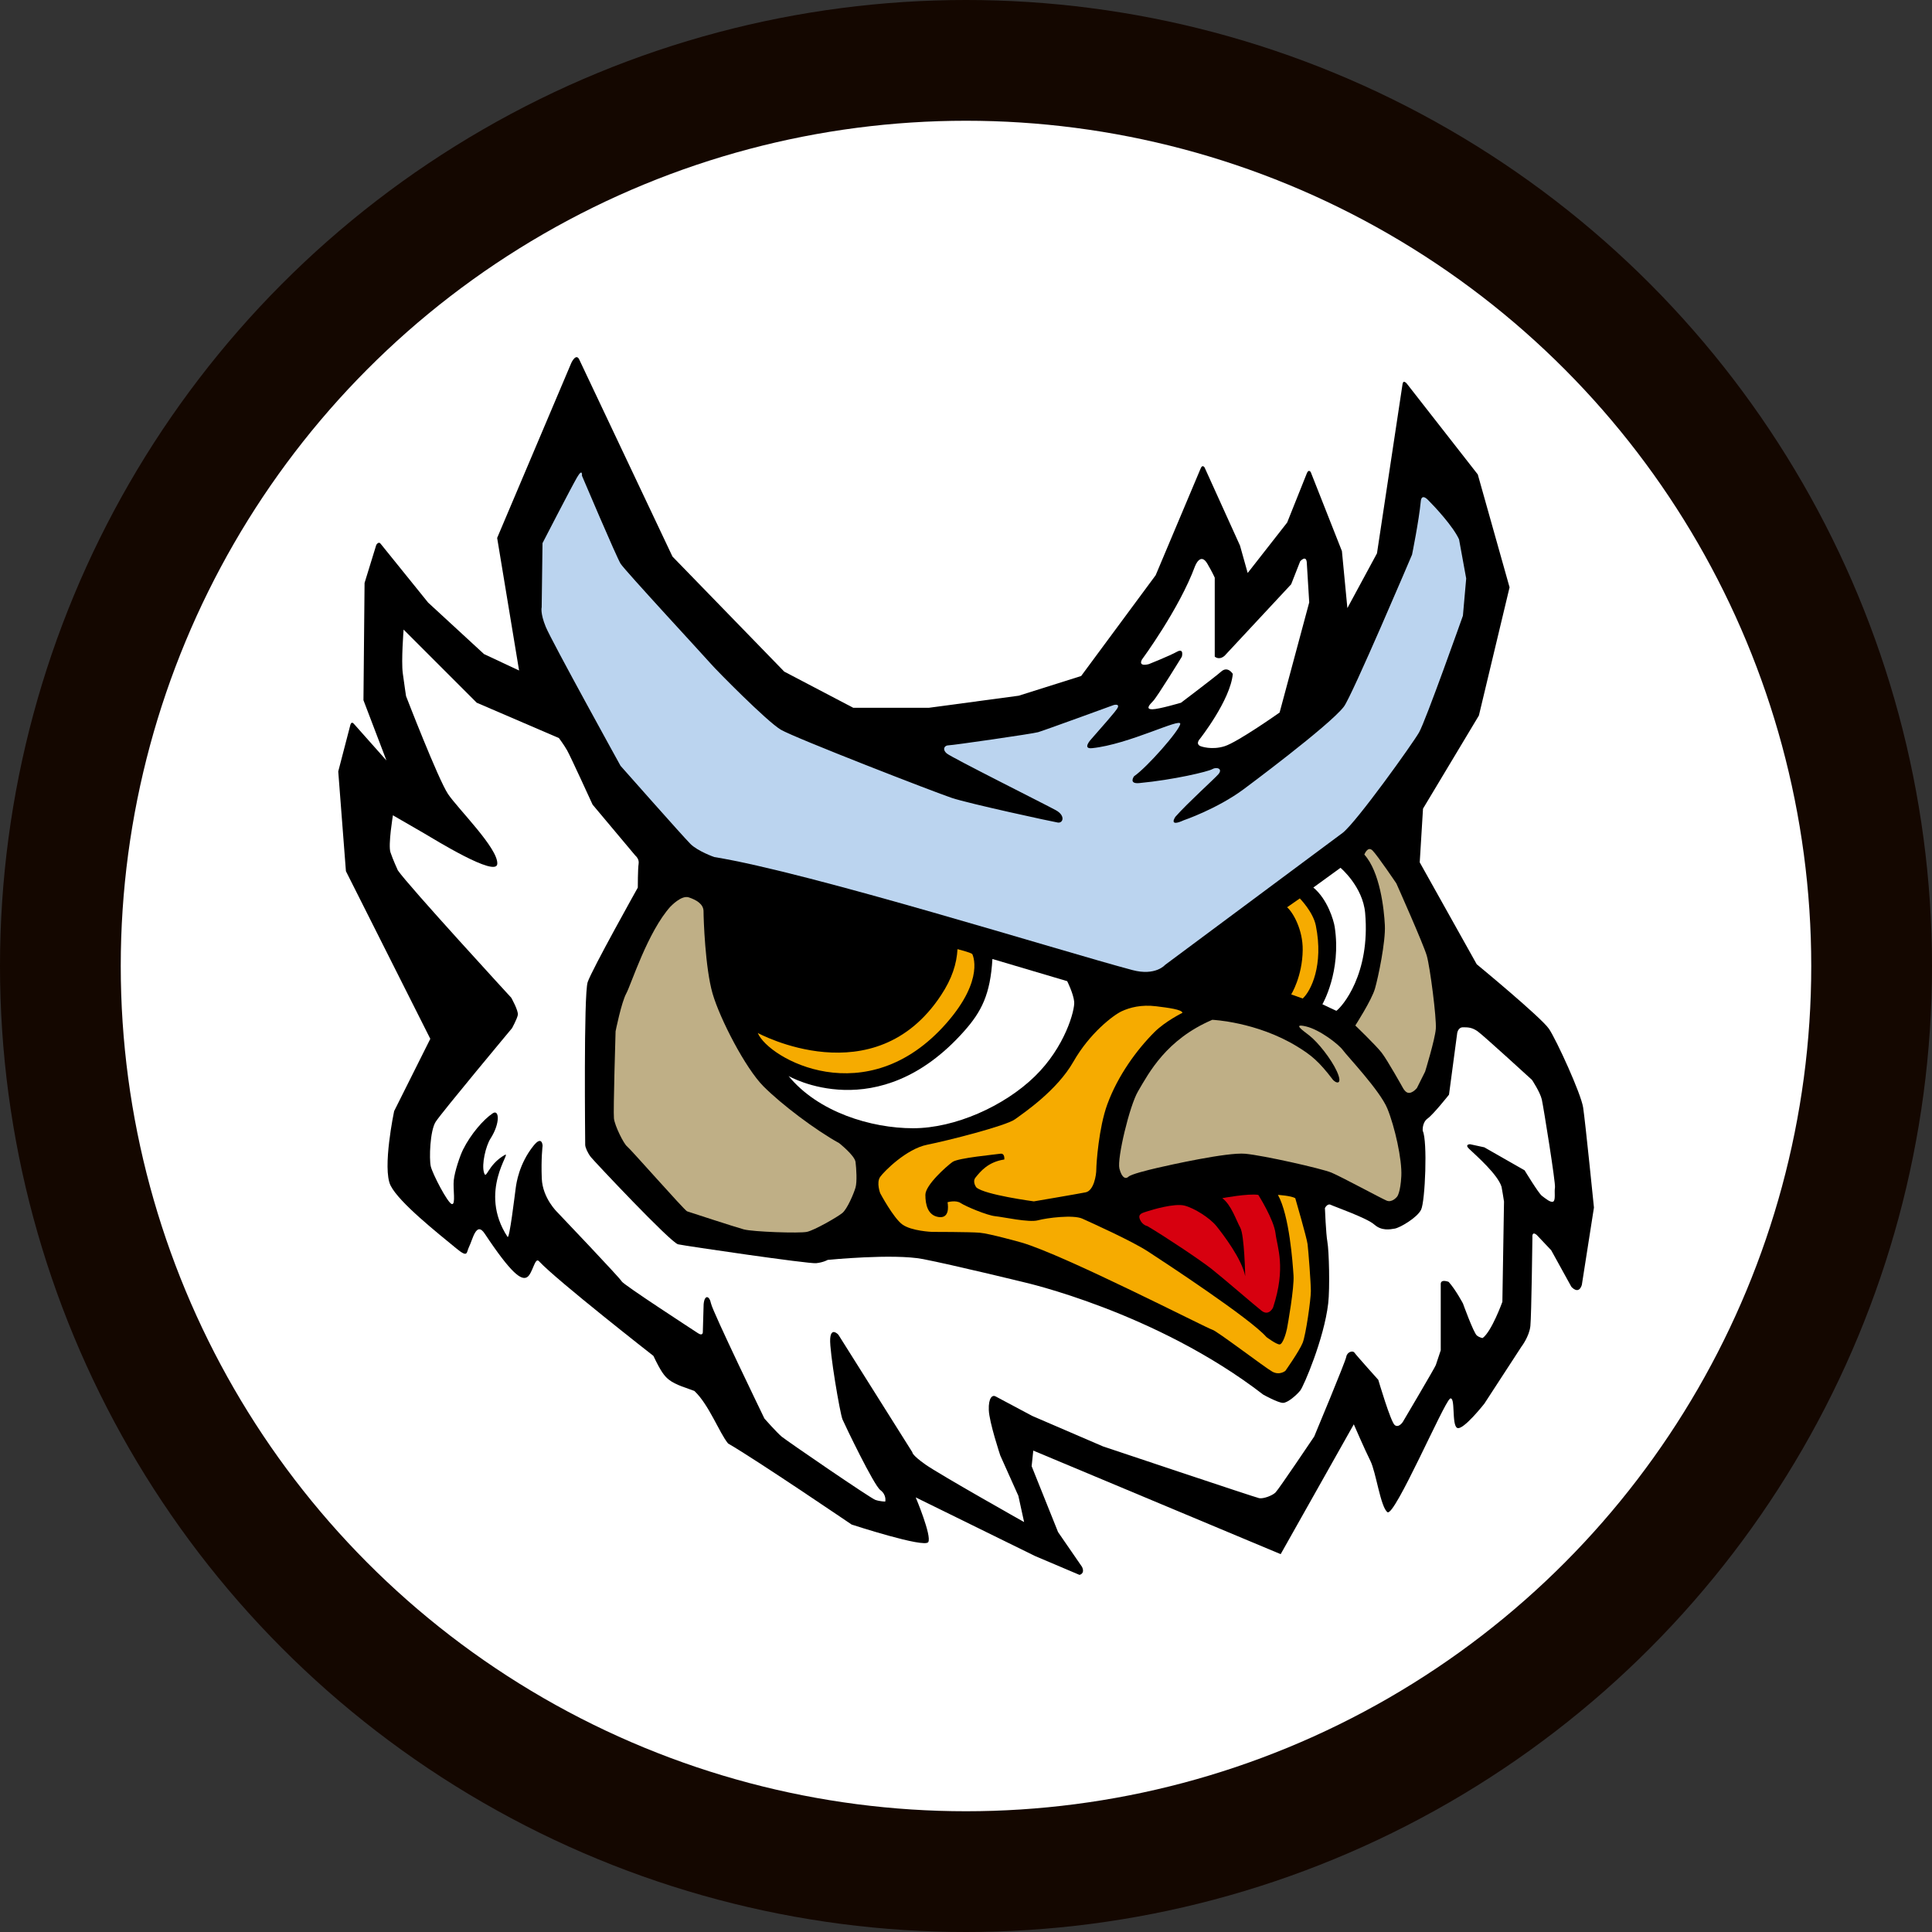 <?xml version="1.0" encoding="UTF-8"?>
<svg id="_レイヤー_1" data-name="レイヤー 1" xmlns="http://www.w3.org/2000/svg" viewBox="0 0 40 40">
  <rect x="0" y="0" width="40" height="40" fill="#333333" stroke="none"/>
  <defs>
    <style>
      .cls-1 {
        fill: #bbd4ef;
      }

      .cls-2 {
        fill: #fff;
      }

      .cls-3 {
        fill: #f6ab00;
      }

      .cls-4 {
        fill: #140700;
      }

      .cls-5 {
        fill: #bfaf86;
      }

      .cls-6 {
        fill: #d7000f;
      }
    </style>
  </defs>
  <circle class="cls-4" cx="20" cy="20" r="20"/>
  <circle class="cls-2" cx="20" cy="20" r="17.5"/>
  <g>
    <path d="m30.017,28.959c.124-.074.031.55.154.605.123.055.561-.503.561-.503l.768-1.18s.163-.211.185-.43c.022-.219.042-1.835.042-1.835,0,0-.016-.136.09-.047l.299.316.417.756s.148.177.217-.037l.251-1.603s-.18-1.785-.224-2.072c-.044-.288-.549-1.391-.706-1.626-.157-.235-1.497-1.339-1.497-1.339l-1.18-2.11.068-1.112,1.157-1.928.635-2.654-.658-2.337-1.469-1.88s-.074-.092-.089.01l-.529,3.503-.613,1.134-.113-1.18-.645-1.635s-.041-.067-.078.016l-.411,1.028-.817,1.044-.159-.567-.733-1.617s-.046-.075-.083.023l-.93,2.207-1.543,2.087-1.293.408-1.86.25h-1.565l-1.429-.749-2.314-2.382-1.923-4.064c-.068-.17-.17.051-.17.051l-1.537,3.627.454,2.745-.726-.34-1.157-1.066-.977-1.21c-.047-.073-.097.017-.097.017l-.242.786-.023,2.428.476,1.248-.679-.764c-.05-.052-.068.027-.068.027l-.251.964.159,2.065,1.747,3.471-.749,1.497s-.25,1.186-.073,1.541c.177.354.981.988,1.358,1.299.251.207.207.089.266-.03.078-.156.148-.539.325-.273.557.839.758.967.874.902.117-.067.163-.426.248-.333.357.388,2.37,1.961,2.37,1.961.151.317.223.414.317.49.148.118.384.177.531.236.302.283.516.866.698,1.088.571.328,2.558,1.678,2.558,1.678,0,0,1.512.494,1.587.363.075-.13-.26-.925-.26-.925l2.473,1.215.917.389s.121-.021.053-.166l-.496-.72-.547-1.364.034-.323,5.122,2.144,1.514-2.688s.225.52.343.756.21.958.354,1.063c.145.105,1.169-2.272,1.293-2.347Z"/>
    <path class="cls-2" d="m24.742,11.722s.111-.298.255-.051c.11.188.153.289.153.289v1.634s.085.085.204-.017l1.378-1.48.187-.476s.119-.136.136.017l.051.834-.613,2.28s-.868.613-1.14.698c-.272.085-.493,0-.493,0,0,0-.119-.034-.017-.153,0,0,.63-.8.681-1.344,0,0-.102-.17-.238-.051-.136.119-.834.647-.834.647,0,0-.459.136-.596.136s-.068-.085.017-.17c.085-.085.596-.919.596-.919,0,0,.051-.187-.102-.102-.153.085-.579.255-.579.255,0,0-.227.068-.147-.091,0,0,.771-1.044,1.1-1.934Z"/>
    <path class="cls-1" d="m30.209,11.172l.147.805-.068.771s-.771,2.178-.908,2.416-1.282,1.838-1.577,2.076l-3.681,2.737s-.198.235-.677.107c-1.464-.388-6.674-2.019-8.658-2.34,0,0-.34-.119-.493-.272-.153-.153-1.446-1.616-1.446-1.616,0,0-1.429-2.586-1.548-2.876-.119-.289-.085-.408-.085-.408l.017-1.327s.596-1.157.715-1.361c.119-.204.102-.034.102-.034,0,0,.715,1.685.8,1.821.085.136,1.77,1.957,1.872,2.076.102.119,1.157,1.191,1.446,1.361.289.17,3.182,1.293,3.539,1.412.357.119,2.087.493,2.195.51.108.017.164-.142-.04-.255-.193-.107-2.155-1.089-2.257-1.174-.102-.085-.051-.17.034-.17s1.736-.238,1.855-.272c.119-.034,1.565-.562,1.565-.562,0,0,.119-.034.085.051-.026.066-.361.436-.557.663,0,0-.185.2.023.179.763-.077,1.844-.638,1.827-.502-.017.136-.685.897-.957,1.084,0,0-.119.162.107.141.715-.068,1.429-.238,1.514-.289.085-.051.226-.012.124.107-.076.089-.63.587-.889.88,0,0-.156.223.172.072,0,0,.687-.233,1.24-.642,0,0,1.778-1.319,2.076-1.71.169-.222,1.412-3.148,1.412-3.148,0,0,.142-.698.181-1.106,0,0,.006-.17.15-.026.145.145.522.55.644.82Z"/>
    <path class="cls-2" d="m20.607,28.908l.766.408,1.463.63s3.148,1.055,3.233,1.072c.085.017.272-.051.34-.119.068-.068.8-1.157.8-1.157,0,0,.647-1.548.664-1.651.017-.102.136-.136.17-.085.034.051.493.562.493.562,0,0,.255.868.34.936.085.068.17-.068.17-.068,0,0,.664-1.123.681-1.174.017-.051.102-.306.102-.306v-1.378c.006-.102.164-.038.164-.038.148.166.296.447.296.447,0,0,.221.613.289.664.068.051.119.051.119.051.187-.136.408-.749.408-.749,0,0,.034-2.059.034-2.076s-.051-.306-.051-.306c-.08-.254-.505-.628-.672-.786-.099-.094.02-.095.02-.095l.295.064.834.476s.289.476.357.527c.068.051.187.153.238.119.051-.034.017-.204.034-.289.017-.085-.238-1.668-.272-1.821-.034-.153-.204-.408-.204-.408,0,0-1.004-.919-1.123-1.004-.119-.085-.204-.085-.306-.085s-.119.119-.119.119l-.17,1.276s-.323.408-.442.493c-.119.085-.102.255-.102.255.102.204.051,1.463-.034,1.634-.085.17-.442.374-.545.391-.102.017-.272.051-.425-.085-.153-.136-.834-.374-.902-.408-.068-.034-.119.068-.119.068,0,0,.021.533.051.698.034.187.054.955.017,1.276-.085.732-.51,1.719-.579,1.804-.068.085-.255.255-.357.255s-.408-.17-.408-.17c-2.229-1.719-4.969-2.331-4.969-2.331,0,0-1.463-.357-2.076-.476-.613-.119-1.974.017-1.974.017,0,0-.085.051-.238.068-.153.017-2.706-.357-2.859-.391-.153-.034-1.736-1.719-1.804-1.804-.068-.085-.119-.204-.119-.255s-.034-3.114.051-3.369c.085-.255,1.038-1.957,1.038-1.957,0,0,0-.391.017-.493.017-.102-.068-.17-.068-.17l-.885-1.055s-.459-1.004-.527-1.123c-.068-.119-.17-.255-.17-.255-.357-.153-1.702-.732-1.702-.732l-1.514-1.514s-.051.647-.017.902c.034.255.068.476.068.476,0,0,.664,1.719.868,2.025.204.306,1.038,1.123,1.021,1.446-.015.293-1.31-.511-1.514-.63-.204-.119-.647-.374-.647-.374,0,0-.102.613-.051.766.051.153.153.374.153.374.221.323,2.348,2.637,2.348,2.637,0,0,.153.272.136.357-.017.085-.119.272-.119.272,0,0-1.463,1.753-1.582,1.94-.119.187-.136.766-.102.919.034.153.352.767.437.784.085.017.02-.311.04-.495.019-.184.131-.513.193-.635.159-.318.42-.62.613-.749.136-.091.159.204-.045.522-.099.154-.187.533-.136.703.051.17.069-.156.431-.363.159-.091-.563.751.057,1.696.04.061.148-.856.17-1.015.013-.095.068-.499.369-.873.177-.221.187,0,.187,0,0,0-.034.272-.017.681.017.408.323.698.323.698,0,0,1.298,1.362,1.332,1.431.034.068,1.475,1.003,1.577,1.071.102.068.102-.017.102-.017l.017-.579c.017-.204.119-.187.153-.017.034.17,1.106,2.382,1.106,2.382,0,0,.255.289.357.374.102.085,1.838,1.276,1.94,1.31.102.034.204.034.204.034,0,0,.034-.136-.102-.238-.136-.102-.732-1.344-.783-1.463-.051-.119-.272-1.412-.255-1.668.017-.255.17-.085.17-.085l1.531,2.433s-.017.051.272.255c.289.204,2.042,1.191,2.042,1.191l-.119-.544-.374-.834s-.23-.689-.238-.944c-.009-.255.077-.315.136-.281Z"/>
    <path class="cls-3" d="m19.824,19.651s.272.068.306.102c0,0,.272.512-.537,1.433-1.65,1.876-3.685.732-3.904.201,0,0,2.414,1.315,3.795-.783.226-.343.323-.647.34-.953Z"/>
    <path class="cls-2" d="m20.547,19.855l1.548.459s.128.255.145.425c.017.17-.187.936-.817,1.548-.63.613-1.65,1.072-2.518,1.072s-1.966-.332-2.578-1.081c0,0,1.854,1.075,3.633-.927.363-.408.544-.766.587-1.497Z"/>
    <path class="cls-5" d="m13.886,18.766s.221-.238.374-.187c.153.051.306.136.306.289s.034,1.174.187,1.702c.153.527.681,1.548,1.055,1.923.374.374,1.072.902,1.565,1.174,0,0,.323.255.34.391.017.136.034.408,0,.528-.034.119-.17.442-.272.527-.102.085-.579.357-.732.391-.153.034-1.123,0-1.31-.051-.187-.051-1.123-.357-1.174-.374-.051-.017-1.174-1.293-1.242-1.344-.068-.051-.255-.425-.272-.579-.017-.153.034-1.804.034-1.804,0,0,.119-.596.221-.783.102-.187.442-1.276.919-1.804Z"/>
    <path class="cls-5" d="m27.583,22.34c.075.098.23.136.094-.162-.116-.253-.387-.597-.57-.74-.134-.105-.357-.255-.068-.187.289.068.681.374.766.493.085.119.766.834.919,1.208.153.374.306,1.055.289,1.395-.017.34-.085.425-.085.425,0,0-.102.136-.221.085-.119-.051-.936-.493-1.14-.579-.204-.085-1.412-.357-1.787-.391-.374-.034-1.582.238-1.804.289-.221.051-.562.136-.613.187s-.136.034-.187-.17c-.051-.204.208-1.297.386-1.599.227-.386.584-1.072,1.537-1.48,0,0,.914.039,1.753.55.298.181.459.318.732.675Z"/>
    <path d="m26.256,19.073s.248.24.289.681c.027.282-.078.596-.238.766,0,0-1.004-.17-1.276-.187,0,0-.119,0-.204-.051-.085-.051,0-.136.068-.221.068-.085,1.208-.851,1.361-.987Z"/>
    <path class="cls-3" d="m26.911,18.601s.274.276.332.562c.165.818-.102,1.357-.272,1.51l-.238-.085s.231-.368.238-.919c.005-.425-.204-.783-.323-.885l.263-.183Z"/>
    <path class="cls-2" d="m27.192,18.375l.562-.408s.462.389.51.936c.111,1.264-.476,1.94-.596,2.025,0,0-.221-.102-.289-.136,0,0,.395-.677.255-1.599-.022-.144-.153-.579-.442-.817Z"/>
    <path class="cls-5" d="m28.247,17.694s.068-.187.17-.085c.102.102.493.681.493.681,0,0,.562,1.259.63,1.497.068.238.204,1.293.187,1.514-.017.221-.221.885-.221.885l-.17.34s-.135.171-.238.068c-.034-.034-.051-.068-.051-.068,0,0-.323-.579-.442-.732-.119-.153-.545-.562-.545-.562,0,0,.34-.527.408-.766.068-.238.221-.97.204-1.31-.017-.34-.102-1.106-.425-1.463Z"/>
    <path class="cls-6" d="m25.303,24.807s.545-.102.749-.068c0,0,.323.51.357.8.034.289.221.698-.051,1.531,0,0-.085.187-.238.068-.153-.119-.8-.681-1.038-.868-.238-.187-.953-.664-1.327-.885,0,0-.102-.017-.153-.136-.051-.119.051-.136.153-.17.102-.034.561-.17.766-.119.204.051.527.255.664.425.136.17.528.681.596,1.038,0,0-.017-.851-.102-1.004-.085-.153-.187-.476-.374-.613Z"/>
    <path class="cls-3" d="m26.46,24.739s.272.017.357.068c0,0,.238.817.255.953.017.136.068.8.068.97s-.102.902-.17,1.072c-.068.17-.357.579-.357.579,0,0-.119.102-.272.017-.153-.085-1.157-.851-1.242-.868-.085-.017-3.063-1.548-3.948-1.804,0,0-.664-.187-.868-.204-.204-.017-.987-.017-.987-.017,0,0-.425-.017-.613-.153-.187-.136-.459-.647-.459-.647,0,0-.085-.221,0-.34.085-.119.545-.579.97-.664.425-.085,1.634-.391,1.821-.528.187-.136.868-.595,1.208-1.191.34-.596.828-.964.998-1.044.17-.079.408-.143.719-.104.253.031.535.068.541.136,0,0-.351.171-.58.399-.363.363-.756.896-.976,1.497-.176.482-.227,1.225-.227,1.344s-.051.442-.221.476c-.17.034-1.072.187-1.072.187,0,0-1.021-.136-1.191-.289,0,0-.089-.115-.017-.204.096-.119.255-.323.596-.374,0,0,.017-.136-.085-.119-.102.017-.868.085-.987.17-.119.085-.562.476-.562.681s.051.425.272.459c.221.034.204-.204.187-.306,0,0,.17-.051.272.017.102.068.544.255.715.272.17.017.698.136.885.085.187-.051.732-.119.919-.034.187.085,1.021.459,1.361.681.34.221,2.127,1.395,2.45,1.77,0,0,.204.153.272.153s.136-.238.153-.323c.017-.085.153-.851.136-1.106-.017-.255-.085-1.242-.323-1.668Z"/>
    <path d="m15.306,19.199c0,.34-.105,2.431,2.326,2.248,1.499-.113,1.8-1.898,1.8-1.898-.783-.34-3.777-.953-3.914-.97-.136-.017-.17.289-.17.289l-.043.331Z"/>
  </g>
</svg>